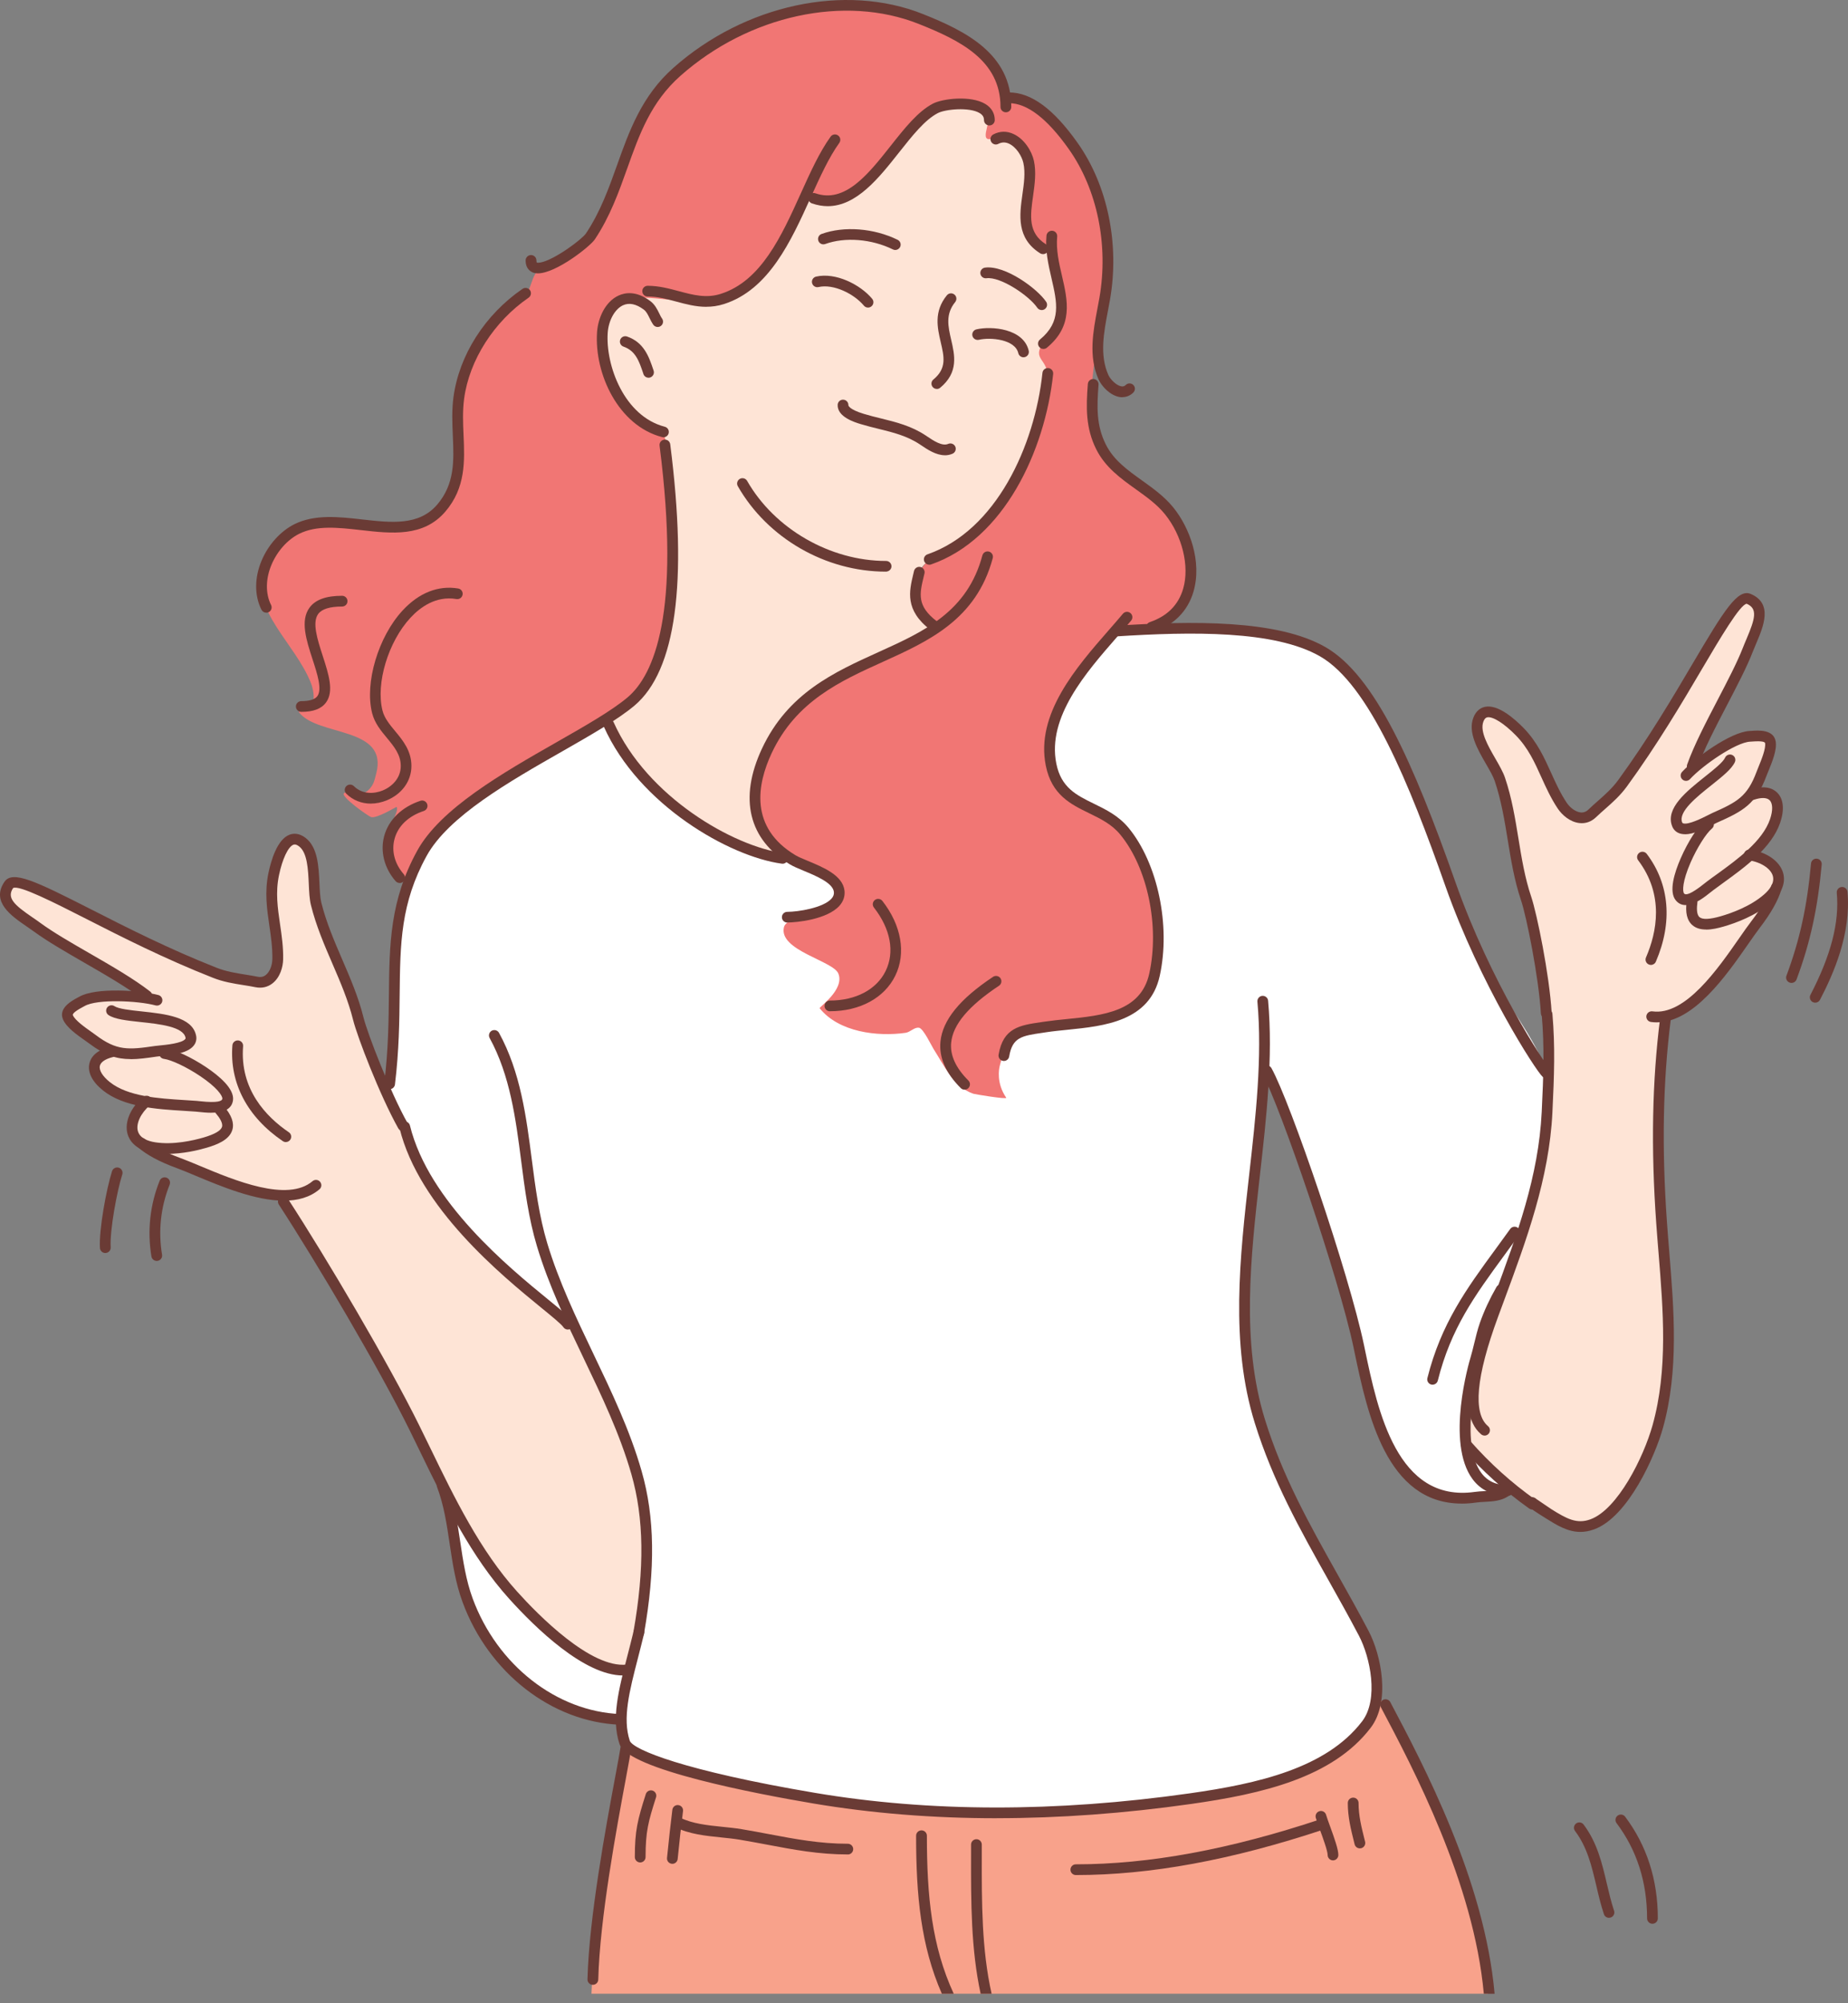 <svg width="132" height="143" viewBox="0 0 132 143" fill="none" xmlns="http://www.w3.org/2000/svg">
<rect x="0" y="0" width="132" height="143" fill="#808080" stroke="none"/>
<g clip-path="url(#clip0_111_5073)">
<path fill-rule="evenodd" clip-rule="evenodd" d="M28.65 80.213C28.04 78.82 27.447 77.665 26.907 76.359C26.186 74.607 25.826 72.813 25.032 70.613C24.27 68.508 23.064 65.976 22.842 65.28C22.384 63.86 22.522 62.395 22.132 60.856C21.95 60.136 21.126 59.358 20.449 60.225C19.91 60.913 19.514 62.432 19.446 63.442C19.343 64.94 19.752 65.968 19.779 66.778C19.828 68.13 20.04 69.501 19.289 69.914C18.311 70.451 15.598 69.323 14.562 68.98C11.437 67.944 8.44 66.335 5.472 64.91C4.369 64.378 1.201 62.163 0.523 63.485C-0.154 64.808 2.25 65.847 2.353 65.936C3.971 67.334 5.982 68.281 7.73 69.504C8.364 69.946 9.391 70.494 9.787 71.207C10.001 71.595 8.895 71.191 8.453 71.131C7.423 70.991 6.188 71.401 5.299 71.879C5.112 71.981 4.686 72.324 4.838 72.694C5.337 73.903 7.486 74.324 7.526 74.958C7.564 75.593 5.629 75.919 7.041 77.174C7.735 77.789 8.508 78.151 9.34 78.567C9.437 78.615 10.096 78.901 10.079 79.034C10.063 79.174 9.624 79.509 9.51 79.622C9.082 80.059 9.51 81.147 9.987 81.519C10.825 82.17 11.326 82.402 12.277 82.834C13.871 83.557 15.256 84.17 16.926 84.737C18.579 85.298 19.11 84.548 20.324 85.954C22.265 88.197 24.419 92.493 25.869 95.052C29.1 100.76 31.404 106.633 35.128 112.08C37.044 114.881 42.028 119.494 44.486 119.27C45.557 119.173 45.982 114.851 45.952 113.337C45.863 108.447 46.391 107.424 44.763 102.822C44.088 100.911 42.085 96.542 40.965 94.866C40.841 94.677 35.366 90.577 31.932 86.286C29.772 83.587 28.894 80.758 28.653 80.208L28.65 80.213Z" fill="#FEE4D6"/>
<path fill-rule="evenodd" clip-rule="evenodd" d="M104.773 102.855C104.643 101.94 104.952 99.913 104.992 99.543C105.228 97.424 105.933 95.527 106.778 93.562C107.938 90.863 109.06 87.476 109.814 84.472C110.787 80.594 110.83 76.856 110.589 73.004C110.454 70.853 109.795 67.779 109.367 65.652C108.922 63.442 108.429 62.114 108.087 60.049C107.9 58.91 107.578 57.107 107.25 55.912C106.795 54.249 105.076 53.288 105.464 51.369C105.743 49.974 107.865 51.464 108.38 51.979C109.315 52.91 110.229 54.581 110.825 55.771C111.448 57.013 111.711 58.667 113.459 57.974C115.156 57.299 116.506 55.304 117.408 53.852C119.007 51.28 119.91 49.561 121.547 47.016C122.067 46.209 124.558 41.723 125.403 42.895C125.981 43.691 125.376 45.399 125.027 46.314C124.273 48.282 120.939 54.19 121.029 54.368C121.083 54.473 122.23 53.65 122.392 53.572C123.322 53.132 125.796 51.523 126.463 53.021C126.807 53.79 126.341 54.511 125.964 55.178C125.769 55.526 125.162 56.063 125.403 56.381C125.579 56.613 126.224 56.568 126.485 56.708C127.227 57.113 127.051 58.335 126.832 58.994C126.75 59.237 125.42 60.875 125.482 60.921C125.888 61.226 126.214 61.677 126.664 62.011C127.861 62.905 126.008 64.88 125.544 65.747C124.864 67.018 123.807 67.957 123.005 69.118C122.349 70.068 121.628 71.428 119.79 72.211C117.953 72.996 118.479 83.527 118.652 87.686C118.815 91.581 119.79 96.453 118.828 100.285C118.264 102.528 116.389 105.934 114.977 107.869C112.936 110.665 108.928 107.084 107.142 105.602C106.697 105.232 104.881 103.57 104.778 102.855H104.773Z" fill="#FEE4D6"/>
<path fill-rule="evenodd" clip-rule="evenodd" d="M43.033 51.637C45.985 49.575 49.446 61.558 55.162 60.608C62.783 59.342 65.797 51.329 71.361 46.975C73.478 45.318 77.017 45.2 79.614 45.013C84.636 44.657 91.509 44.552 94.219 46.398C98.916 49.599 100.51 56.052 102.943 61.48C104.017 63.876 105.35 68.224 107.109 70.729C108.09 72.124 110.226 75.188 110.581 76.953C111.08 79.433 109.703 85.352 108.89 87.67C107.48 91.678 106.345 92.936 105.418 97.092C105.09 98.563 104.51 101.81 105.114 103.273C105.96 105.321 109.18 106.112 107.719 106.514C106.258 106.917 102.919 107.419 101.252 105.953C98.052 103.138 97.664 99.77 96.87 95.84C96.493 93.97 94.992 89.033 94.742 87.889C94.493 86.745 90.788 76.672 90.577 76.956C89.582 78.286 88.88 90.801 88.891 92.769C88.921 99.484 90.579 104.631 93.563 109.518C94.222 110.598 95.639 113.283 96.233 114.304C98.634 118.425 99.691 121.979 96.566 124.538C92.72 127.688 86.771 129.035 82.056 129.437C76.521 129.909 73.033 129.817 67.461 129.817C62.379 129.817 57.173 129.013 52.194 128.079C48.985 127.477 47.733 126.327 44.895 124.67C44.099 124.203 44.554 122.598 44.004 122.565C38.266 122.206 35.941 118.76 33.927 115.205C33.106 113.756 32.862 111.278 32.423 109.678C32.19 108.819 32.342 107.969 32.152 107.103C32.098 106.854 35.309 112.196 37.215 114.198C39.67 116.781 42.809 119.451 44.638 119.491C45.267 119.505 45.391 117.499 45.998 113.869C46.443 111.205 46.066 108.277 45.773 105.802C45.6 104.32 43.413 99.845 42.201 97.335C41.247 95.357 41.432 94.747 39.917 93.632C38.789 92.804 36.336 90.723 35.312 89.838C34.504 89.141 32.182 86.553 30.569 84.019C29.707 82.664 29.46 81.484 28.834 80.262C28.057 78.745 27.588 77.763 27.729 77.074C28.089 75.341 28.203 70.745 28.33 67.671C28.458 64.597 29.395 61.355 31.697 58.692C32.935 57.258 36.897 55.226 39.743 53.569C41.486 52.551 42.684 51.893 43.036 51.645L43.033 51.637Z" fill="white"/>
<path fill-rule="evenodd" clip-rule="evenodd" d="M42.998 24.056C42.998 21.349 44.492 21.041 45.44 21.195C46.058 21.295 46.448 20.836 47.11 20.922C48.606 21.117 50.47 21.73 52.21 21.047C55.219 19.864 56.812 15.422 57.436 14.307C57.628 13.959 59.864 14.612 61.523 13.317C63.428 11.83 64.767 8.48 66.835 7.7C68.542 7.058 69.819 7.112 70.578 8.186C71.155 9.004 73.735 10.202 73.602 11.943C73.413 14.402 72.285 17.09 74.819 17.695C75.386 17.829 76.5 22.064 75.077 24.123C74.513 24.939 75.153 25.872 74.797 27.5C74.442 29.127 72.955 37.564 66.398 40.045C65.13 40.525 64.406 44.341 66.772 44.838C67.729 45.038 57.728 48.069 54.826 53.183C53.809 54.972 53.739 57.928 54.603 59.523C55.219 60.659 57.162 61.01 55.904 61.034C49.432 61.158 43.771 52.851 43.277 51.734C42.879 50.832 45.904 49.95 46.695 47.982C48.424 43.685 47.988 31.718 47.443 31.251C46.454 30.407 45.741 30.22 44.99 29.389C43.413 27.646 43.004 25.492 43.004 24.061L42.998 24.056Z" fill="#FEE4D6"/>
<path fill-rule="evenodd" clip-rule="evenodd" d="M72.169 7.058C72.675 7.158 73.011 6.95 74.085 7.592C76.009 8.742 77.89 11.994 78.475 13.978C78.947 15.576 79.288 17.608 79.147 19.311C78.795 23.511 76.982 28.795 78.692 31.859C79.673 33.618 81.839 34.639 83.392 36.366C84.657 37.775 85.506 39.812 85.064 41.788C84.533 44.166 82.535 44.803 80.099 45.097C78.782 45.256 76.849 48.147 76.161 49.634C75.817 50.376 74.998 52.287 74.876 53.132C74.475 55.933 76.876 57.199 79.007 58.241C80.782 59.107 82.958 63.884 82.717 68.173C82.573 70.751 81.638 71.881 79.933 72.424C77.944 73.058 75.033 72.918 73.066 73.701C71.7 74.246 71.835 74.599 71.421 76.046C71.345 76.313 71.163 77.331 71.873 78.359C71.974 78.502 69.632 78.111 69.531 78.078C68.12 77.611 67.415 76.013 66.68 74.877C66.539 74.659 65.954 73.417 65.648 73.366C65.309 73.309 65.035 73.676 64.677 73.728C62.658 74.014 59.916 73.676 58.55 71.976C58.482 71.892 60.346 70.653 59.883 69.498C59.514 68.583 55.582 67.841 55.999 66.176C56.23 65.258 60.092 64.894 59.929 63.703C59.767 62.513 57.092 61.671 56.411 61.261C55.024 60.424 53.357 58.119 53.958 56.12C55.281 51.718 57.089 49.596 61.398 47.688C62.591 47.162 65.314 45.845 66.48 45.162C66.9 44.916 66.306 44.441 65.838 43.731C65.415 43.092 65.119 42.244 65.374 41.51C66.079 39.472 67.523 39.48 68.453 38.819C69.751 37.896 71.366 36.514 72.144 35.143C73.451 32.844 74.7 29.017 74.803 26.838C74.86 25.659 73.719 25.64 74.472 24.539C75.223 23.438 76.296 23.284 75.811 21.354C75.673 20.804 75.383 18.564 74.871 17.873C74.304 17.111 73.789 17.843 73.529 16.812C73.074 15.001 74.117 12.48 73.212 10.807C72.724 9.905 71.61 9.789 70.738 9.927C69.865 10.065 71.066 8.283 70.45 7.838C69.358 7.047 67.876 7.306 66.805 7.811C64.211 9.036 62.956 13.298 60.206 14.162C59.352 14.431 58.376 13.924 57.69 14.218C56.918 14.547 55.62 18.372 54.24 19.743C53.135 20.844 50.858 21.392 49.256 21.468C47.719 21.541 44.963 20.761 43.968 21.778C43.456 22.302 43.223 22.876 43.085 23.592C42.722 25.497 43.819 28.779 45.432 29.985C46.044 30.442 47.205 30.617 47.429 31.084C47.798 31.851 47.866 37.367 47.738 40.077C47.622 42.484 47.963 44.938 47.131 47.267C45.858 50.832 38.616 53.931 34.998 56.57C28.87 61.042 29.585 63.323 28.929 62.915C27.956 62.308 27.295 60.621 27.593 59.531C27.672 59.242 28.563 57.839 28.322 57.599C28.311 57.588 26.897 58.454 26.504 58.325C26.276 58.249 24.333 56.862 24.563 56.632C24.877 56.319 25.764 56.945 26.322 56.392C26.699 56.017 26.731 55.755 26.867 55.245C27.783 51.823 22.677 52.603 21.346 50.835C21.262 50.722 22.17 50.657 22.316 50.292C22.503 49.828 22.37 49.159 22.194 48.722C21.072 45.931 17.947 43.586 18.796 40.806C19.644 38.026 22.381 36.846 23.891 37.121C26.01 37.505 29.26 38.439 31.352 36.458C33.778 34.161 31.959 28.725 33.718 25.219C35.477 21.716 35.914 22.731 37.42 21.233C37.979 20.674 37.941 19.657 38.513 19.238C39.665 18.393 41.153 18.191 41.789 17.306C43.307 15.193 44.641 11.144 46.129 7.787C46.522 6.896 47.757 5.806 48.465 5.101C51.33 2.254 56.436 0.038 61.279 0.278C64.683 0.448 67.664 1.806 70.195 3.765C71.158 4.51 71.778 6.982 72.169 7.058Z" fill="#F17674"/>
<path fill-rule="evenodd" clip-rule="evenodd" d="M106.291 142.324C105.974 140.143 105.177 135.204 104.103 132.511C102.873 129.423 101.312 126.287 99.9 123.272C99.558 122.543 98.461 120.908 98.298 121.278C96.921 124.403 93.642 126.424 91.089 127.059C83.083 129.053 78.486 129.771 70.174 129.253C64.187 128.881 56.286 128.298 50.468 126.786C49.066 126.422 45.679 124.978 44.855 125.25C44.174 125.477 44.239 127.558 44.139 128.154C43.584 131.48 42.938 134.77 42.489 138.13C42.426 138.597 42.323 140.637 42.247 142.319H106.291V142.324Z" fill="#F8A28B"/>
<path d="M66.377 40.312C66.217 40.312 66.07 40.212 66.013 40.055C65.943 39.856 66.049 39.64 66.249 39.57C71.152 37.869 73.906 31.837 74.461 26.615C74.483 26.404 74.667 26.253 74.884 26.274C75.096 26.296 75.247 26.485 75.226 26.696C74.646 32.158 71.724 38.482 66.504 40.293C66.463 40.306 66.42 40.315 66.377 40.315V40.312Z" fill="#6A3B35"/>
<path d="M63.276 40.806C58.964 40.806 54.817 38.414 52.701 34.706C52.595 34.522 52.66 34.29 52.844 34.185C53.029 34.08 53.262 34.145 53.367 34.328C55.316 37.748 59.297 40.042 63.276 40.042C63.282 40.042 63.29 40.042 63.292 40.042C63.504 40.042 63.675 40.212 63.677 40.422C63.677 40.638 63.496 40.803 63.276 40.806Z" fill="#6A3B35"/>
<path d="M66.916 27.764C66.805 27.764 66.697 27.718 66.621 27.627C66.485 27.465 66.507 27.224 66.672 27.09C67.632 26.299 67.439 25.473 67.195 24.428C66.957 23.403 66.688 22.242 67.632 21.082C67.764 20.917 68.005 20.893 68.171 21.025C68.336 21.157 68.361 21.398 68.228 21.562C67.518 22.434 67.724 23.319 67.941 24.256C68.195 25.349 68.48 26.585 67.157 27.678C67.087 27.737 67 27.767 66.913 27.767L66.916 27.764Z" fill="#6A3B35"/>
<path d="M67.493 32.498C66.856 32.498 66.241 32.085 65.802 31.788L65.705 31.724C64.788 31.114 63.802 30.871 62.759 30.614C62.344 30.512 61.916 30.407 61.479 30.274C61.062 30.148 59.791 29.764 59.834 28.892C59.845 28.682 60.021 28.52 60.235 28.531C60.447 28.542 60.609 28.72 60.599 28.93C60.599 28.93 60.615 29.216 61.699 29.543C62.114 29.67 62.534 29.772 62.94 29.872C64.003 30.134 65.1 30.404 66.127 31.089L66.228 31.157C66.678 31.459 67.296 31.875 67.729 31.686C67.924 31.602 68.149 31.689 68.236 31.883C68.32 32.077 68.233 32.301 68.038 32.388C67.856 32.466 67.672 32.501 67.491 32.501L67.493 32.498Z" fill="#6A3B35"/>
<path d="M47.394 31.216C47.362 31.216 47.329 31.211 47.297 31.203C44.169 30.393 42.445 26.685 42.646 23.713C42.711 22.733 43.212 21.543 44.182 21.098C44.67 20.874 45.459 20.758 46.44 21.484C46.773 21.732 46.936 22.064 47.08 22.355C47.148 22.496 47.212 22.631 47.291 22.741C47.413 22.914 47.37 23.152 47.196 23.273C47.023 23.395 46.784 23.351 46.662 23.179C46.551 23.017 46.47 22.852 46.389 22.69C46.269 22.445 46.164 22.231 45.979 22.096C45.435 21.694 44.939 21.592 44.502 21.791C43.917 22.061 43.467 22.871 43.407 23.764C43.253 26.091 44.584 29.713 47.486 30.463C47.692 30.517 47.814 30.725 47.76 30.93C47.714 31.103 47.559 31.216 47.389 31.216H47.394Z" fill="#6A3B35"/>
<path d="M46.324 26.963C46.164 26.963 46.015 26.863 45.96 26.704L45.939 26.636C45.649 25.781 45.397 25.041 44.538 24.744C44.337 24.677 44.231 24.458 44.299 24.258C44.367 24.059 44.586 23.953 44.787 24.021C46.004 24.439 46.356 25.476 46.665 26.391L46.687 26.458C46.755 26.658 46.646 26.874 46.446 26.944C46.405 26.957 46.364 26.965 46.324 26.965V26.963Z" fill="#6A3B35"/>
<path d="M62.002 21.956C61.891 21.956 61.783 21.91 61.707 21.819C61.008 20.976 59.536 20.245 58.465 20.491C58.26 20.539 58.053 20.41 58.005 20.204C57.956 19.999 58.086 19.794 58.292 19.746C59.685 19.422 61.455 20.315 62.298 21.33C62.433 21.492 62.412 21.732 62.246 21.867C62.176 21.927 62.089 21.956 62.002 21.956Z" fill="#6A3B35"/>
<path d="M73.109 25.505C72.936 25.505 72.776 25.387 72.735 25.208C72.505 24.223 70.754 24.061 69.919 24.256C69.713 24.302 69.507 24.175 69.458 23.97C69.409 23.765 69.54 23.559 69.746 23.511C70.83 23.26 73.112 23.454 73.48 25.036C73.529 25.241 73.399 25.446 73.193 25.494C73.163 25.503 73.136 25.505 73.106 25.505H73.109Z" fill="#6A3B35"/>
<path d="M63.948 17.846C63.891 17.846 63.834 17.832 63.778 17.805C62.257 17.058 60.363 16.906 58.945 17.419C58.747 17.492 58.525 17.39 58.455 17.19C58.384 16.99 58.484 16.771 58.685 16.701C60.287 16.121 62.422 16.286 64.119 17.12C64.309 17.214 64.387 17.441 64.293 17.632C64.225 17.767 64.089 17.846 63.948 17.846Z" fill="#6A3B35"/>
<path d="M74.407 22.134C74.285 22.134 74.163 22.075 74.09 21.967C73.515 21.117 71.466 19.727 70.458 19.862C70.247 19.889 70.057 19.74 70.027 19.532C70 19.325 70.149 19.13 70.358 19.103C71.797 18.917 74.085 20.596 74.724 21.541C74.844 21.716 74.797 21.953 74.621 22.07C74.556 22.113 74.48 22.134 74.407 22.134Z" fill="#6A3B35"/>
<path d="M66.694 45.043C66.612 45.043 66.531 45.019 66.461 44.965C64.615 43.561 64.943 42.201 65.23 41L65.287 40.76C65.336 40.555 65.542 40.425 65.748 40.474C65.954 40.522 66.081 40.727 66.035 40.932L65.975 41.178C65.686 42.385 65.474 43.256 66.924 44.357C67.092 44.484 67.125 44.724 66.997 44.892C66.921 44.989 66.808 45.043 66.691 45.043H66.694Z" fill="#6A3B35"/>
<path d="M27.831 77.749C27.815 77.749 27.802 77.749 27.785 77.746C27.574 77.722 27.425 77.53 27.449 77.32C27.739 74.931 27.761 72.834 27.78 70.983C27.818 67.385 27.851 64.276 29.799 60.732C31.458 57.715 35.886 55.188 39.795 52.959C41.803 51.815 43.7 50.732 44.828 49.78C46.714 48.187 48.641 43.777 47.112 31.81C47.085 31.602 47.234 31.411 47.446 31.384C47.654 31.354 47.847 31.505 47.874 31.716C49.134 41.596 48.278 47.869 45.324 50.365C44.142 51.361 42.218 52.46 40.177 53.626C36.355 55.804 32.027 58.273 30.471 61.102C28.615 64.478 28.585 67.353 28.547 70.993C28.528 72.864 28.506 74.985 28.211 77.414C28.187 77.609 28.021 77.752 27.831 77.752V77.749Z" fill="#6A3B35"/>
<path d="M110.434 76.961C110.348 76.961 110.261 76.931 110.191 76.869C109.703 76.445 105.705 70.238 103.25 63.272C100.664 55.931 97.788 48.862 94.29 46.854C91.034 44.986 85.099 45.086 79.719 45.429C79.508 45.448 79.326 45.283 79.313 45.073C79.299 44.862 79.459 44.681 79.67 44.668C85.164 44.317 91.24 44.222 94.674 46.193C98.184 48.206 100.93 54.376 103.976 63.018C106.461 70.076 110.323 75.924 110.703 76.3C110.849 76.445 110.86 76.686 110.719 76.837C110.643 76.918 110.54 76.961 110.437 76.961H110.434Z" fill="#6A3B35"/>
<path d="M109.453 107.756C109.378 107.756 109.299 107.734 109.231 107.686C107.491 106.455 105.884 105.011 104.456 103.386C104.318 103.227 104.331 102.987 104.491 102.847C104.651 102.709 104.892 102.725 105.033 102.882C106.423 104.461 107.985 105.867 109.676 107.06C109.849 107.181 109.89 107.421 109.768 107.591C109.692 107.697 109.575 107.753 109.453 107.753V107.756Z" fill="#6A3B35"/>
<path d="M106.044 102.477C105.957 102.477 105.868 102.447 105.797 102.388C103.737 100.66 105.578 95.662 106.269 93.781L106.719 92.561C108.356 88.145 109.901 83.975 110.123 79.36C110.25 76.753 110.323 74.731 110.123 72.437C110.104 72.227 110.261 72.041 110.472 72.024C110.689 72 110.871 72.162 110.887 72.373C111.088 74.715 111.015 76.761 110.887 79.398C110.659 84.135 109.02 88.553 107.437 92.828L106.998 94.016C105.429 98.277 105.196 100.89 106.288 101.805C106.45 101.94 106.469 102.183 106.334 102.344C106.258 102.434 106.15 102.479 106.041 102.479L106.044 102.477Z" fill="#6A3B35"/>
<path d="M112.882 109.354C111.974 109.354 111.215 108.881 110.421 108.387C108.998 107.497 108.887 107.383 109.101 107.043C109.109 107.03 109.31 106.722 109.678 106.952C109.708 106.97 109.733 106.992 109.757 107.016C110.014 107.194 110.727 107.678 110.827 107.742C111.912 108.417 112.627 108.811 113.605 108.455C115.551 107.742 117.403 104.023 118.042 101.732C119.148 97.767 118.801 93.535 118.468 89.444C118.411 88.731 118.351 88.021 118.302 87.317C117.92 81.951 118.01 77.169 118.579 72.694C118.606 72.486 118.79 72.335 119.007 72.362C119.216 72.389 119.365 72.58 119.34 72.788C118.779 77.209 118.69 81.943 119.069 87.26C119.118 87.962 119.178 88.669 119.235 89.379C119.573 93.538 119.923 97.837 118.782 101.934C118.232 103.913 116.305 108.282 113.871 109.17C113.519 109.3 113.191 109.354 112.882 109.354Z" fill="#6A3B35"/>
<path d="M45.624 116.943C45.603 116.943 45.581 116.943 45.556 116.938C45.348 116.9 45.21 116.703 45.245 116.495C46.047 111.958 46.001 108.379 45.099 105.232C44.275 102.358 42.963 99.619 41.692 96.966C40.464 94.401 39.193 91.748 38.353 88.958C37.756 86.979 37.485 84.885 37.225 82.858C36.838 79.865 36.437 76.769 34.973 74.095C34.873 73.911 34.941 73.679 35.125 73.576C35.312 73.477 35.545 73.544 35.645 73.73C37.179 76.532 37.588 79.698 37.984 82.764C38.242 84.758 38.51 86.823 39.087 88.739C39.911 91.473 41.169 94.099 42.383 96.639C43.665 99.319 44.993 102.088 45.833 105.025C46.768 108.285 46.822 111.972 45.998 116.63C45.966 116.816 45.803 116.946 45.622 116.946L45.624 116.943Z" fill="#6A3B35"/>
<path d="M42.348 141.684C42.348 141.684 42.342 141.684 42.337 141.684C42.125 141.679 41.957 141.504 41.963 141.293C42.074 136.886 43.285 130.37 43.938 126.87C44.128 125.855 44.277 125.053 44.345 124.603C44.378 124.395 44.573 124.252 44.781 124.281C44.99 124.314 45.136 124.508 45.104 124.716C45.033 125.18 44.884 125.987 44.695 127.01C44.047 130.489 42.841 136.967 42.733 141.312C42.727 141.52 42.556 141.684 42.35 141.684H42.348Z" fill="#6A3B35"/>
<path d="M105.987 142.324H106.757C106.757 142.324 106.757 142.324 106.757 142.321C106.044 134.227 101.661 125.952 99.306 121.504C99.209 121.318 98.976 121.248 98.789 121.345C98.602 121.442 98.528 121.674 98.629 121.861C100.951 126.246 105.269 134.4 105.987 142.324Z" fill="#6A3B35"/>
<path d="M44.499 119.602C41.73 119.602 38.247 116.209 36.369 114.128C33.645 111.108 31.813 107.338 30.04 103.691C29.775 103.146 29.512 102.606 29.249 102.072C27.1 97.721 22.688 90.24 19.915 85.984C19.801 85.805 19.85 85.571 20.029 85.454C20.208 85.338 20.443 85.39 20.56 85.568C23.343 89.843 27.777 97.36 29.937 101.735C30.203 102.272 30.466 102.814 30.732 103.359C32.48 106.957 34.29 110.679 36.941 113.618C38.439 115.281 42.204 119.116 44.771 118.824C44.982 118.8 45.172 118.951 45.193 119.162C45.218 119.372 45.066 119.561 44.855 119.583C44.738 119.596 44.619 119.602 44.499 119.602Z" fill="#6A3B35"/>
<path d="M40.559 94.909C40.434 94.909 40.309 94.847 40.236 94.733C40.101 94.528 39.437 93.983 38.664 93.354C35.83 91.039 29.935 86.224 28.536 80.526C28.485 80.321 28.612 80.116 28.818 80.065C29.027 80.013 29.233 80.14 29.282 80.345C30.62 85.794 36.382 90.501 39.152 92.763C40.185 93.608 40.692 94.026 40.881 94.318C40.998 94.496 40.947 94.731 40.768 94.847C40.703 94.89 40.629 94.909 40.559 94.909Z" fill="#6A3B35"/>
<path d="M80.169 28.358C80.096 28.358 80.023 28.35 79.95 28.337C79.296 28.215 78.698 27.597 78.464 27.073C77.738 25.443 78.082 23.63 78.388 22.026C78.437 21.77 78.486 21.514 78.529 21.262C79.191 17.484 78.375 13.517 76.348 10.65C74.808 8.472 73.372 7.366 72.079 7.366C71.868 7.366 71.694 7.196 71.694 6.982C71.694 6.769 71.865 6.599 72.079 6.599C73.659 6.599 75.261 7.779 76.977 10.208C79.118 13.236 79.979 17.416 79.286 21.389C79.242 21.643 79.191 21.902 79.142 22.164C78.844 23.729 78.535 25.346 79.164 26.758C79.313 27.092 79.741 27.516 80.088 27.578C80.218 27.602 80.318 27.573 80.41 27.481C80.559 27.332 80.803 27.332 80.952 27.481C81.102 27.629 81.102 27.872 80.952 28.021C80.736 28.237 80.462 28.35 80.166 28.35L80.169 28.358Z" fill="#6A3B35"/>
<path d="M82.253 45.154C82.093 45.154 81.944 45.054 81.89 44.894C81.822 44.695 81.928 44.479 82.129 44.409C83.375 43.985 84.178 43.181 84.514 42.017C84.98 40.411 84.443 38.231 83.213 36.711C82.641 36.004 81.904 35.478 81.123 34.919C80.055 34.155 78.952 33.364 78.305 32.077C77.535 30.544 77.575 29.054 77.703 27.405C77.719 27.195 77.909 27.041 78.115 27.054C78.326 27.07 78.483 27.254 78.467 27.465C78.345 29.052 78.305 30.374 78.99 31.734C79.551 32.852 80.532 33.553 81.57 34.296C82.356 34.86 83.172 35.44 83.809 36.228C84.974 37.664 85.871 40.077 85.251 42.225C84.847 43.62 83.852 44.624 82.378 45.127C82.337 45.14 82.294 45.148 82.253 45.148V45.154Z" fill="#6A3B35"/>
<path d="M71.705 75.736C71.683 75.736 71.662 75.736 71.643 75.73C71.434 75.695 71.293 75.498 71.328 75.29C71.651 73.363 72.846 73.188 74.361 72.966L74.643 72.926C75.128 72.853 75.635 72.802 76.174 72.748C78.787 72.486 81.492 72.213 82.091 69.496C82.839 66.108 81.966 61.936 80.017 59.574C79.413 58.84 78.627 58.457 77.798 58.052C76.481 57.41 75.12 56.746 74.7 54.657C73.96 50.973 76.876 47.639 79.218 44.959C79.567 44.56 79.901 44.179 80.207 43.812C80.343 43.65 80.584 43.629 80.746 43.764C80.909 43.899 80.931 44.139 80.795 44.301C80.486 44.67 80.147 45.059 79.795 45.461C77.565 48.014 74.787 51.191 75.451 54.508C75.795 56.227 76.879 56.756 78.131 57.369C78.998 57.793 79.895 58.23 80.608 59.091C82.692 61.617 83.63 66.065 82.839 69.66C82.121 72.918 78.865 73.244 76.25 73.509C75.722 73.563 75.223 73.611 74.757 73.682L74.472 73.725C72.992 73.941 72.315 74.038 72.084 75.417C72.052 75.603 71.892 75.736 71.708 75.736H71.705Z" fill="#6A3B35"/>
<path d="M68.9 77.787C68.802 77.787 68.705 77.749 68.629 77.676C67.553 76.605 67.062 75.484 67.176 74.351C67.328 72.818 68.558 71.306 70.933 69.73C71.109 69.614 71.347 69.66 71.464 69.835C71.58 70.011 71.534 70.248 71.358 70.365C69.187 71.806 68.068 73.134 67.941 74.424C67.851 75.32 68.266 76.232 69.171 77.133C69.32 77.282 69.32 77.525 69.171 77.673C69.095 77.749 68.998 77.784 68.9 77.784V77.787Z" fill="#6A3B35"/>
<path d="M59.127 14.718C58.766 14.718 58.39 14.655 57.997 14.521C57.796 14.45 57.69 14.235 57.761 14.035C57.831 13.835 58.048 13.73 58.249 13.8C60.357 14.531 62.013 12.442 63.612 10.421C64.615 9.152 65.564 7.954 66.64 7.395C67.336 7.034 69.35 6.799 70.377 7.42C70.822 7.687 71.055 8.086 71.055 8.572C71.055 8.783 70.884 8.955 70.67 8.955C70.456 8.955 70.285 8.785 70.285 8.572C70.285 8.359 70.19 8.202 69.976 8.073C69.233 7.625 67.518 7.797 66.989 8.073C66.057 8.556 65.16 9.692 64.209 10.893C62.778 12.704 61.181 14.718 59.119 14.718H59.127Z" fill="#6A3B35"/>
<path d="M50.451 21.902C49.698 21.902 48.99 21.713 48.299 21.527C47.611 21.341 46.96 21.168 46.264 21.168C46.053 21.168 45.879 20.998 45.879 20.785C45.879 20.572 46.05 20.401 46.264 20.401C47.063 20.401 47.792 20.599 48.5 20.788C49.497 21.055 50.443 21.308 51.478 20.979C54.37 20.059 55.812 16.871 57.208 13.789C57.888 12.286 58.533 10.863 59.327 9.757C59.449 9.584 59.691 9.544 59.861 9.668C60.035 9.789 60.073 10.029 59.951 10.2C59.2 11.244 58.574 12.631 57.907 14.102C56.511 17.184 54.929 20.68 51.712 21.705C51.275 21.845 50.855 21.899 50.451 21.899V21.902Z" fill="#6A3B35"/>
<path d="M74.502 18.142C74.431 18.142 74.361 18.123 74.299 18.083C72.588 17.009 72.824 15.344 73.03 13.875C73.139 13.111 73.25 12.321 73.098 11.633C72.99 11.147 72.594 10.499 72.071 10.256C71.808 10.135 71.559 10.14 71.309 10.27C71.122 10.369 70.889 10.296 70.792 10.11C70.694 9.924 70.764 9.692 70.951 9.595C71.415 9.352 71.911 9.341 72.393 9.565C73.185 9.929 73.703 10.809 73.849 11.471C74.03 12.291 73.908 13.152 73.792 13.983C73.591 15.403 73.418 16.628 74.711 17.438C74.889 17.551 74.944 17.786 74.83 17.964C74.757 18.08 74.632 18.142 74.505 18.142H74.502Z" fill="#6A3B35"/>
<path d="M74.529 24.909C74.418 24.909 74.31 24.86 74.234 24.771C74.098 24.609 74.123 24.366 74.285 24.234C75.825 22.968 75.507 21.603 75.109 19.873C74.884 18.898 74.651 17.894 74.749 16.817C74.768 16.607 74.96 16.456 75.166 16.472C75.377 16.491 75.532 16.677 75.513 16.887C75.426 17.84 75.643 18.785 75.857 19.7C76.261 21.449 76.681 23.257 74.776 24.823C74.705 24.882 74.619 24.909 74.532 24.909H74.529Z" fill="#6A3B35"/>
<path d="M55.894 61.655C55.877 61.655 55.858 61.655 55.842 61.652C52.126 61.153 45.641 57.477 43.131 51.871C43.044 51.68 43.131 51.453 43.326 51.367C43.521 51.28 43.746 51.367 43.833 51.561C46.229 56.91 52.408 60.419 55.948 60.897C56.156 60.926 56.305 61.118 56.276 61.326C56.248 61.517 56.086 61.658 55.896 61.658L55.894 61.655Z" fill="#6A3B35"/>
<path d="M104.401 107.332C99.019 107.332 97.666 100.882 96.753 96.528L96.675 96.153C95.636 91.225 91.452 78.961 90.151 76.621C90.048 76.437 90.116 76.205 90.3 76.102C90.484 76 90.717 76.067 90.82 76.251C92.175 78.685 96.349 90.898 97.423 95.994L97.501 96.369C98.412 100.717 99.789 107.283 105.345 106.498C105.567 106.466 105.795 106.455 106.017 106.444C106.505 106.42 106.965 106.396 107.299 106.177C107.475 106.058 107.713 106.107 107.83 106.282C107.946 106.458 107.9 106.695 107.724 106.811C107.217 107.149 106.599 107.178 106.057 107.208C105.843 107.219 105.643 107.229 105.456 107.256C105.087 107.31 104.735 107.335 104.399 107.335L104.401 107.332Z" fill="#6A3B35"/>
<path d="M44.299 123.118C44.299 123.118 44.288 123.118 44.283 123.118C39.415 122.927 34.897 119.41 33.041 114.368C32.536 113.003 32.325 111.578 32.119 110.201C31.908 108.784 31.707 107.448 31.219 106.15C31.146 105.953 31.247 105.732 31.444 105.659C31.642 105.586 31.864 105.686 31.938 105.883C32.455 107.254 32.669 108.695 32.878 110.088C33.079 111.426 33.285 112.811 33.762 114.107C35.512 118.859 39.754 122.176 44.315 122.357C44.527 122.365 44.692 122.543 44.684 122.754C44.676 122.959 44.505 123.121 44.302 123.121L44.299 123.118Z" fill="#6A3B35"/>
<path d="M102.331 98.847C102.301 98.847 102.269 98.844 102.236 98.836C102.03 98.784 101.905 98.577 101.957 98.371C102.933 94.488 104.743 92.01 106.843 89.144C107.177 88.688 107.521 88.218 107.873 87.727C107.995 87.557 108.234 87.516 108.407 87.638C108.581 87.759 108.619 87.999 108.497 88.169C108.144 88.661 107.798 89.133 107.461 89.592C105.326 92.509 103.64 94.814 102.7 98.555C102.656 98.728 102.499 98.844 102.328 98.844L102.331 98.847Z" fill="#6A3B35"/>
<path d="M107.705 106.779C106.624 106.779 105.778 106.379 105.19 105.597C103.239 102.984 104.957 97.165 105.033 96.92C105.136 96.579 105.22 96.226 105.304 95.883C105.421 95.403 105.54 94.903 105.711 94.418C106.011 93.567 106.41 92.709 106.892 91.87C106.998 91.686 107.231 91.621 107.415 91.727C107.6 91.832 107.665 92.064 107.559 92.248C107.101 93.049 106.721 93.864 106.437 94.671C106.277 95.119 106.169 95.578 106.052 96.061C105.968 96.415 105.879 96.779 105.77 97.141C105.296 98.717 104.377 103.227 105.808 105.143C106.247 105.732 106.868 106.018 107.705 106.018C107.917 106.018 108.09 106.188 108.09 106.401C108.09 106.614 107.919 106.784 107.705 106.784V106.779Z" fill="#6A3B35"/>
<path d="M26.49 57.366C25.826 57.366 25.203 57.123 24.736 56.659C24.587 56.511 24.587 56.268 24.736 56.119C24.886 55.971 25.129 55.971 25.279 56.119C25.886 56.724 26.742 56.673 27.344 56.424C27.964 56.168 28.626 55.577 28.626 54.681C28.626 53.871 28.149 53.296 27.645 52.686C27.211 52.163 26.761 51.623 26.579 50.902C26.037 48.743 27.016 45.459 28.758 43.577C29.929 42.314 31.303 41.772 32.729 42.009C32.938 42.044 33.079 42.241 33.043 42.449C33.008 42.657 32.813 42.797 32.602 42.762C31.135 42.517 30.008 43.353 29.32 44.096C27.731 45.809 26.834 48.778 27.319 50.716C27.457 51.269 27.834 51.72 28.23 52.198C28.772 52.851 29.387 53.593 29.387 54.678C29.387 55.763 28.699 56.689 27.631 57.129C27.249 57.285 26.859 57.364 26.485 57.364L26.49 57.366Z" fill="#6A3B35"/>
<path d="M28.55 63.031C28.444 63.031 28.336 62.988 28.26 62.902C27.449 61.979 27.143 60.772 27.444 59.674C27.758 58.519 28.701 57.604 30.03 57.164C30.23 57.096 30.447 57.204 30.515 57.407C30.582 57.606 30.474 57.822 30.271 57.89C29.176 58.254 28.433 58.959 28.184 59.876C27.948 60.74 28.187 61.66 28.837 62.4C28.975 62.559 28.962 62.799 28.802 62.94C28.729 63.004 28.639 63.034 28.55 63.034V63.031Z" fill="#6A3B35"/>
<path d="M71.185 129.793C66.632 129.793 62.252 129.442 58.083 128.738C54.124 128.068 44.852 126.319 44.25 124.495C43.654 122.686 44.174 120.676 44.833 118.128C44.974 117.583 45.12 117.011 45.264 116.417C45.313 116.212 45.521 116.082 45.727 116.133C45.933 116.182 46.061 116.387 46.012 116.592C45.868 117.191 45.719 117.766 45.578 118.317C44.952 120.743 44.456 122.659 44.982 124.255C45.191 124.892 48.89 126.408 58.214 127.982C66.401 129.364 75.405 129.374 84.977 128.017C89.864 127.323 94.74 126.219 97.295 122.875C98.501 121.299 97.873 118.301 97.07 116.77C96.36 115.418 95.615 114.09 94.894 112.806C92.845 109.159 90.913 105.715 89.625 101.573C87.864 95.905 88.557 89.765 89.23 83.827C89.693 79.725 90.173 75.484 89.815 71.504C89.796 71.293 89.953 71.107 90.162 71.088C90.376 71.072 90.56 71.225 90.579 71.433C90.942 75.493 90.46 79.77 89.991 83.911C89.33 89.77 88.644 95.829 90.357 101.343C91.62 105.408 93.536 108.819 95.563 112.43C96.287 113.718 97.035 115.051 97.751 116.414C98.672 118.168 99.328 121.475 97.905 123.337C95.184 126.902 90.135 128.055 85.086 128.773C80.305 129.453 75.662 129.79 71.187 129.79L71.185 129.793Z" fill="#6A3B35"/>
<path d="M38.42 19.514C38.318 19.514 38.22 19.5 38.13 19.476C37.954 19.422 37.545 19.23 37.545 18.59C37.545 18.38 37.716 18.207 37.93 18.207C38.144 18.207 38.315 18.377 38.315 18.59C38.315 18.688 38.334 18.731 38.339 18.739C38.339 18.739 38.396 18.774 38.586 18.742C39.578 18.574 41.572 17.084 41.852 16.666C42.887 15.12 43.494 13.417 44.082 11.77C44.947 9.347 45.841 6.839 48.104 4.837C53.197 0.327 60.357 -1.214 65.919 1.001C68.973 2.219 72.234 3.835 72.234 7.633C72.234 7.843 72.063 8.016 71.849 8.016C71.635 8.016 71.464 7.846 71.464 7.633C71.464 4.31 68.583 2.885 65.631 1.711C60.333 -0.399 53.492 1.085 48.608 5.409C46.494 7.279 45.67 9.584 44.8 12.027C44.196 13.716 43.573 15.465 42.486 17.09C42.144 17.6 39.713 19.514 38.418 19.514H38.42Z" fill="#6A3B35"/>
<path d="M19.02 43.736C18.88 43.736 18.744 43.658 18.676 43.526C18.169 42.519 18.172 41.243 18.682 40.028C19.156 38.892 20.034 37.918 21.026 37.421C22.479 36.698 24.205 36.892 25.875 37.081C27.956 37.316 29.921 37.537 31.219 36.031C32.496 34.549 32.423 32.873 32.344 31.1C32.306 30.209 32.266 29.289 32.39 28.355C32.791 25.357 34.637 22.463 37.323 20.62C37.496 20.501 37.735 20.544 37.857 20.717C37.976 20.89 37.933 21.127 37.759 21.249C35.285 22.947 33.52 25.71 33.152 28.458C33.035 29.327 33.073 30.212 33.111 31.068C33.192 32.911 33.274 34.819 31.802 36.53C30.238 38.347 27.975 38.09 25.788 37.842C24.156 37.658 22.617 37.483 21.368 38.106C20.535 38.522 19.796 39.351 19.389 40.322C18.966 41.334 18.958 42.379 19.362 43.186C19.457 43.375 19.381 43.604 19.191 43.699C19.137 43.726 19.077 43.739 19.02 43.739V43.736Z" fill="#6A3B35"/>
<path d="M21.522 50.816C21.311 50.816 21.137 50.646 21.137 50.433C21.137 50.22 21.308 50.05 21.522 50.05C22.11 50.05 22.495 49.928 22.669 49.693C23.021 49.21 22.669 48.117 22.322 47.056C21.883 45.704 21.43 44.303 22.108 43.378C22.525 42.808 23.286 42.53 24.436 42.53C24.647 42.53 24.82 42.7 24.82 42.913C24.82 43.127 24.65 43.297 24.436 43.297C23.56 43.297 22.986 43.475 22.728 43.828C22.281 44.441 22.674 45.653 23.053 46.824C23.473 48.123 23.872 49.348 23.289 50.144C22.959 50.597 22.381 50.816 21.522 50.816Z" fill="#6A3B35"/>
<path d="M56.235 65.857C56.024 65.857 55.85 65.687 55.85 65.474C55.85 65.261 56.021 65.091 56.235 65.091C57.016 65.091 58.802 64.807 59.39 64.151C59.528 63.998 59.582 63.847 59.563 63.668C59.49 63.023 58.287 62.524 57.408 62.16C57.018 61.998 56.682 61.857 56.433 61.709C53.471 59.938 52.758 56.999 54.427 53.437C56.281 49.48 59.569 47.99 62.75 46.549C66.011 45.073 69.092 43.677 70.171 39.645C70.225 39.443 70.437 39.321 70.64 39.375C70.846 39.429 70.965 39.64 70.911 39.842C69.737 44.22 66.347 45.758 63.068 47.243C60.013 48.624 56.858 50.055 55.121 53.758C54.072 55.995 53.519 59.078 56.826 61.053C57.026 61.172 57.354 61.309 57.701 61.453C58.815 61.914 60.2 62.489 60.322 63.582C60.365 63.973 60.241 64.346 59.959 64.659C59.083 65.633 56.921 65.852 56.232 65.852L56.235 65.857Z" fill="#6A3B35"/>
<path d="M59.281 72.189C59.07 72.189 58.896 72.019 58.896 71.806C58.896 71.593 59.067 71.423 59.281 71.423C61.124 71.423 62.609 70.637 63.257 69.32C63.921 67.965 63.618 66.314 62.422 64.783C62.292 64.616 62.322 64.376 62.49 64.246C62.658 64.117 62.899 64.146 63.029 64.314C64.39 66.057 64.734 68.054 63.946 69.655C63.168 71.239 61.422 72.186 59.281 72.186V72.189Z" fill="#6A3B35"/>
<path d="M127.962 70.165C127.918 70.165 127.872 70.157 127.829 70.14C127.631 70.067 127.528 69.846 127.604 69.649C128.555 67.099 129.081 64.705 129.358 61.641C129.376 61.431 129.566 61.274 129.775 61.296C129.986 61.315 130.141 61.501 130.122 61.712C129.837 64.848 129.301 67.301 128.325 69.916C128.268 70.07 128.122 70.165 127.964 70.165H127.962Z" fill="#6A3B35"/>
<path d="M129.658 71.576C129.599 71.576 129.539 71.563 129.482 71.533C129.295 71.436 129.219 71.207 129.317 71.018C130.791 68.173 131.39 65.857 131.198 63.733C131.179 63.523 131.333 63.336 131.545 63.318C131.753 63.299 131.943 63.452 131.962 63.663C132.233 66.653 130.973 69.493 130 71.368C129.932 71.501 129.797 71.576 129.658 71.576Z" fill="#6A3B35"/>
<path d="M7.521 89.446C7.32 89.446 7.152 89.29 7.139 89.087C7.057 87.797 7.605 84.847 8.003 83.603C8.068 83.403 8.285 83.293 8.486 83.355C8.686 83.419 8.797 83.635 8.735 83.835C8.361 84.996 7.83 87.848 7.906 89.039C7.919 89.249 7.759 89.43 7.548 89.444C7.54 89.444 7.532 89.444 7.524 89.444L7.521 89.446Z" fill="#6A3B35"/>
<path d="M11.193 90.01C11.009 90.01 10.846 89.878 10.816 89.692C10.513 87.87 10.713 86 11.405 84.283C11.483 84.086 11.706 83.992 11.903 84.07C12.101 84.148 12.196 84.37 12.117 84.567C11.48 86.154 11.293 87.881 11.575 89.565C11.611 89.773 11.47 89.97 11.261 90.005C11.239 90.008 11.218 90.01 11.199 90.01H11.193Z" fill="#6A3B35"/>
<path d="M114.928 136.902C114.768 136.902 114.616 136.802 114.565 136.64C114.343 135.976 114.18 135.291 114.026 134.627C113.692 133.204 113.375 131.863 112.502 130.702C112.375 130.535 112.41 130.295 112.578 130.168C112.749 130.041 112.988 130.076 113.115 130.244C114.085 131.531 114.435 133.015 114.771 134.451C114.923 135.099 115.08 135.766 115.291 136.397C115.359 136.597 115.251 136.813 115.05 136.88C115.009 136.894 114.969 136.899 114.928 136.899V136.902Z" fill="#6A3B35"/>
<path d="M118.034 137.326C117.823 137.326 117.649 137.156 117.649 136.942C117.649 134.351 116.915 132.063 115.467 130.141C115.34 129.971 115.375 129.734 115.543 129.607C115.714 129.48 115.953 129.515 116.08 129.682C117.63 131.742 118.416 134.184 118.416 136.942C118.416 137.153 118.245 137.326 118.031 137.326H118.034Z" fill="#6A3B35"/>
<path d="M68.125 142.324C66.55 138.923 66.206 135.318 66.206 131.042C66.206 130.832 66.035 130.659 65.821 130.659C65.607 130.659 65.436 130.829 65.436 131.042C65.436 135.288 65.77 138.899 67.276 142.324H68.122H68.125Z" fill="#6A3B35"/>
<path d="M70.83 142.324C70.117 139.18 70.122 135.768 70.128 132.462V131.674C70.128 131.464 69.957 131.291 69.746 131.291C69.534 131.291 69.361 131.461 69.361 131.674V132.459C69.355 135.752 69.353 139.147 70.046 142.324H70.83Z" fill="#6A3B35"/>
<path d="M95.216 132.802C95.005 132.802 94.832 132.632 94.832 132.419C94.832 132.125 94.485 131.175 94.279 130.611C94.149 130.252 94.035 129.941 93.983 129.755C93.929 129.55 94.051 129.342 94.254 129.288C94.46 129.231 94.669 129.356 94.723 129.558C94.764 129.712 94.878 130.022 94.997 130.349C95.336 131.277 95.596 132.022 95.596 132.419C95.596 132.629 95.425 132.802 95.211 132.802H95.216Z" fill="#6A3B35"/>
<path d="M97.13 131.944C96.959 131.944 96.802 131.828 96.759 131.655L96.726 131.523C96.493 130.592 96.271 129.709 96.271 128.705C96.271 128.495 96.442 128.322 96.656 128.322C96.87 128.322 97.04 128.492 97.04 128.705C97.04 129.618 97.252 130.451 97.474 131.337L97.507 131.469C97.558 131.674 97.433 131.882 97.228 131.933C97.195 131.941 97.165 131.944 97.133 131.944H97.13Z" fill="#6A3B35"/>
<path d="M45.73 132.951C45.519 132.951 45.345 132.781 45.345 132.567C45.345 130.681 45.538 129.923 46.129 128.068C46.194 127.869 46.408 127.755 46.611 127.82C46.812 127.885 46.925 128.098 46.86 128.3C46.305 130.039 46.112 130.735 46.112 132.567C46.112 132.778 45.941 132.951 45.727 132.951H45.73Z" fill="#6A3B35"/>
<path d="M48.026 133.045C48.026 133.045 48.001 133.045 47.988 133.045C47.776 133.023 47.622 132.837 47.644 132.627C47.771 131.347 47.898 130.222 48.026 129.188C48.053 128.978 48.242 128.827 48.454 128.856C48.665 128.883 48.814 129.072 48.787 129.283C48.657 130.311 48.532 131.431 48.405 132.702C48.386 132.899 48.218 133.048 48.023 133.048L48.026 133.045Z" fill="#6A3B35"/>
<path d="M76.846 133.849C76.635 133.849 76.462 133.679 76.462 133.466C76.462 133.253 76.632 133.083 76.846 133.083C82.083 133.083 87.801 132.03 94.33 129.863C94.531 129.796 94.748 129.904 94.815 130.106C94.883 130.306 94.775 130.522 94.571 130.589C87.964 132.783 82.167 133.849 76.846 133.849Z" fill="#6A3B35"/>
<path d="M60.558 132.378C58.493 132.378 56.704 132.041 54.807 131.682C54.164 131.561 53.514 131.439 52.839 131.326C52.422 131.256 51.983 131.212 51.522 131.164C50.397 131.048 49.237 130.932 48.234 130.432C48.045 130.338 47.969 130.109 48.063 129.92C48.158 129.731 48.389 129.655 48.578 129.75C49.454 130.187 50.546 130.298 51.6 130.406C52.056 130.451 52.525 130.5 52.966 130.573C53.647 130.686 54.303 130.81 54.95 130.932C56.809 131.283 58.566 131.615 60.558 131.615C60.769 131.615 60.943 131.785 60.943 131.998C60.943 132.211 60.772 132.381 60.558 132.381V132.378Z" fill="#6A3B35"/>
<path d="M110.445 72.699C110.245 72.699 110.074 72.543 110.063 72.34C109.914 69.784 109.036 65.423 108.648 64.278C108.169 62.859 107.93 61.399 107.7 59.987C107.472 58.589 107.236 57.145 106.768 55.755C106.654 55.415 106.407 54.989 106.144 54.535C105.534 53.48 104.846 52.282 105.234 51.248C105.439 50.695 105.803 50.514 106.071 50.457C106.998 50.26 108.196 51.321 108.827 51.966C109.798 52.962 110.304 54.087 110.798 55.175C111.117 55.882 111.448 56.614 111.901 57.294C112.155 57.677 112.557 57.958 112.898 57.995C113.107 58.017 113.297 57.949 113.467 57.782C113.684 57.572 113.912 57.372 114.142 57.169C114.638 56.732 115.153 56.276 115.581 55.693C117.739 52.735 119.503 49.745 120.92 47.343C123.173 43.529 124.127 41.999 125.059 42.401C126.655 43.084 125.956 44.725 125.447 45.923C125.357 46.131 125.27 46.339 125.192 46.541C124.772 47.623 124.089 48.927 123.371 50.309C122.549 51.882 121.701 53.507 121.232 54.832C121.162 55.032 120.942 55.134 120.744 55.064C120.544 54.994 120.441 54.776 120.511 54.576C120.999 53.199 121.861 51.55 122.693 49.952C123.403 48.59 124.075 47.302 124.482 46.263C124.563 46.052 124.655 45.839 124.747 45.621C125.365 44.166 125.569 43.445 124.764 43.1C124.295 43.14 122.856 45.577 121.587 47.728C120.162 50.147 118.384 53.153 116.207 56.141C115.73 56.794 115.186 57.275 114.657 57.742C114.438 57.936 114.218 58.128 114.009 58.33C113.673 58.654 113.267 58.802 112.822 58.754C112.139 58.681 111.57 58.171 111.267 57.717C110.779 56.986 110.434 56.225 110.101 55.491C109.616 54.414 109.155 53.396 108.28 52.5C107.445 51.645 106.624 51.124 106.231 51.207C106.185 51.218 106.057 51.242 105.954 51.518C105.694 52.214 106.288 53.245 106.814 54.155C107.095 54.641 107.358 55.102 107.499 55.512C107.99 56.962 108.228 58.438 108.461 59.866C108.686 61.248 108.919 62.678 109.38 64.036C109.773 65.199 110.676 69.587 110.833 72.297C110.844 72.508 110.684 72.688 110.472 72.699C110.464 72.699 110.456 72.699 110.451 72.699H110.445Z" fill="#6A3B35"/>
<path d="M120.397 64.608C120.14 64.608 119.899 64.513 119.701 64.273C119.181 63.644 119.603 62.292 120.05 61.269C120.563 60.092 121.278 58.98 121.79 58.559C121.956 58.427 122.197 58.449 122.33 58.611C122.465 58.773 122.441 59.016 122.278 59.148C121.866 59.488 121.21 60.53 120.755 61.571C120.175 62.902 120.162 63.625 120.294 63.785C120.395 63.906 120.725 63.882 121.728 63.08C121.804 63.021 121.869 62.969 121.921 62.929C122.148 62.756 122.395 62.578 122.652 62.395C124.1 61.347 125.902 60.041 126.433 58.473C126.642 57.855 126.631 57.35 126.403 57.124C126.205 56.926 125.804 56.913 125.276 57.091C125.073 57.159 124.858 57.051 124.791 56.851C124.723 56.651 124.831 56.435 125.032 56.368C126.081 56.017 126.653 56.292 126.945 56.584C127.395 57.032 127.471 57.79 127.159 58.716C126.552 60.516 124.639 61.901 123.102 63.013C122.85 63.196 122.606 63.372 122.381 63.542C122.333 63.577 122.273 63.625 122.205 63.679C121.785 64.014 121.042 64.608 120.395 64.608H120.397Z" fill="#6A3B35"/>
<path d="M121.866 66.354C121.498 66.354 121.154 66.273 120.888 66.044C120.498 65.706 120.365 65.142 120.481 64.319C120.511 64.111 120.704 63.96 120.915 63.995C121.124 64.025 121.27 64.216 121.243 64.427C121.192 64.799 121.175 65.282 121.392 65.469C121.609 65.655 122.121 65.633 122.915 65.404C123.65 65.191 125.032 64.708 126.016 63.841C126.379 63.523 126.78 63.032 126.626 62.511C126.466 61.984 125.753 61.531 124.894 61.41C124.685 61.38 124.539 61.188 124.566 60.978C124.596 60.77 124.788 60.619 124.999 60.654C126.184 60.818 127.108 61.461 127.36 62.292C127.485 62.702 127.539 63.523 126.525 64.413C125.428 65.377 123.926 65.906 123.129 66.138C122.734 66.251 122.284 66.359 121.866 66.359V66.354Z" fill="#6A3B35"/>
<path d="M118.351 72.982C118.21 72.982 118.069 72.972 117.926 72.953C117.717 72.923 117.571 72.731 117.598 72.521C117.628 72.313 117.82 72.167 118.031 72.194C120.37 72.521 122.69 69.18 124.23 66.969C124.563 66.491 124.85 66.079 125.108 65.744C125.837 64.794 126.308 63.957 126.512 63.258C126.569 63.056 126.78 62.937 126.986 62.996C127.189 63.056 127.306 63.266 127.249 63.469C127.021 64.259 126.504 65.18 125.718 66.205C125.471 66.526 125.189 66.934 124.861 67.404C123.297 69.647 120.977 72.98 118.351 72.98V72.982Z" fill="#6A3B35"/>
<path d="M117.923 68.88C117.872 68.88 117.82 68.869 117.771 68.848C117.576 68.764 117.487 68.54 117.571 68.346C118.349 66.546 118.88 63.879 117.012 61.412C116.885 61.245 116.917 61.005 117.088 60.878C117.256 60.751 117.497 60.786 117.625 60.953C119.256 63.107 119.487 65.838 118.275 68.648C118.213 68.794 118.072 68.88 117.923 68.88Z" fill="#6A3B35"/>
<path d="M120.357 59.55C120.208 59.55 120.069 59.528 119.939 59.48C119.704 59.391 119.53 59.215 119.438 58.975C118.945 57.698 120.457 56.495 121.79 55.434C122.422 54.932 123.075 54.411 123.219 54.087C123.305 53.896 123.533 53.806 123.726 53.893C123.918 53.979 124.007 54.203 123.921 54.398C123.698 54.892 123.037 55.42 122.27 56.031C121.197 56.883 119.861 57.947 120.153 58.702C120.17 58.746 120.186 58.756 120.216 58.77C120.579 58.908 121.609 58.387 121.999 58.19C122.129 58.125 122.238 58.068 122.316 58.033C124.07 57.256 124.807 56.867 125.463 55.107C125.503 55.002 125.555 54.875 125.612 54.732C125.81 54.246 126.143 53.437 126.078 53.048C126.064 52.967 125.896 52.881 125.178 52.932C125.116 52.938 125.059 52.94 125.013 52.943C123.988 52.989 121.609 54.643 120.714 55.617C120.571 55.774 120.327 55.785 120.172 55.642C120.015 55.499 120.004 55.259 120.148 55.102C121.037 54.133 123.609 52.241 124.978 52.179L125.121 52.171C125.59 52.136 126.685 52.058 126.834 52.921C126.937 53.526 126.582 54.392 126.322 55.024C126.268 55.156 126.219 55.275 126.181 55.375C125.419 57.418 124.49 57.906 122.628 58.732C122.557 58.764 122.46 58.813 122.343 58.873C121.649 59.223 120.934 59.555 120.354 59.555L120.357 59.55Z" fill="#6A3B35"/>
<path d="M28.788 80.75C28.653 80.75 28.523 80.68 28.452 80.553C27.122 78.181 25.517 73.997 25.222 72.807C24.875 71.415 24.303 70.084 23.747 68.799C23.173 67.471 22.579 66.095 22.21 64.61C22.105 64.189 22.08 63.66 22.056 63.099C22.007 62.052 21.953 60.862 21.357 60.414C21.124 60.238 21.002 60.284 20.956 60.3C20.582 60.441 20.167 61.32 19.926 62.486C19.671 63.712 19.834 64.816 20.004 65.984C20.121 66.783 20.243 67.609 20.224 68.486C20.213 69.031 20.01 69.765 19.47 70.192C19.123 70.467 18.701 70.562 18.243 70.47C17.955 70.41 17.668 70.365 17.375 70.319C16.679 70.208 15.958 70.095 15.207 69.798C11.76 68.443 8.638 66.856 6.131 65.579C3.9 64.446 1.374 63.158 0.938 63.391C0.461 64.098 1.022 64.6 2.328 65.493C2.523 65.625 2.716 65.757 2.897 65.892C3.8 66.554 5.06 67.28 6.396 68.049C7.96 68.95 9.578 69.882 10.73 70.783C10.898 70.912 10.925 71.153 10.795 71.32C10.665 71.485 10.424 71.514 10.256 71.385C9.144 70.518 7.551 69.601 6.011 68.713C4.659 67.933 3.38 67.196 2.442 66.51C2.266 66.381 2.081 66.254 1.892 66.125C0.816 65.388 -0.659 64.376 0.32 62.945C0.894 62.106 2.523 62.889 6.477 64.899C8.971 66.168 12.071 67.747 15.486 69.088C16.161 69.353 16.839 69.46 17.495 69.566C17.796 69.614 18.096 69.66 18.395 69.722C18.628 69.771 18.823 69.73 18.991 69.595C19.259 69.382 19.443 68.931 19.454 68.47C19.47 67.655 19.354 66.861 19.243 66.095C19.069 64.913 18.89 63.69 19.172 62.333C19.354 61.45 19.793 59.92 20.682 59.585C20.937 59.488 21.343 59.447 21.815 59.804C22.698 60.468 22.763 61.847 22.818 63.064C22.842 63.585 22.864 64.079 22.95 64.427C23.305 65.852 23.885 67.196 24.446 68.497C25.013 69.811 25.601 71.169 25.962 72.624C26.254 73.795 27.861 77.943 29.116 80.181C29.219 80.364 29.154 80.596 28.967 80.702C28.907 80.734 28.843 80.75 28.78 80.75H28.788Z" fill="#6A3B35"/>
<path d="M15.096 79.433C14.765 79.433 14.446 79.398 14.207 79.374C14.12 79.363 14.044 79.355 13.985 79.352C13.706 79.331 13.408 79.312 13.096 79.293C11.199 79.177 8.838 79.031 7.353 77.838C6.589 77.225 6.244 76.545 6.383 75.924C6.472 75.519 6.805 74.982 7.881 74.718C8.087 74.667 8.296 74.793 8.345 74.996C8.396 75.201 8.272 75.409 8.066 75.457C7.524 75.59 7.193 75.814 7.133 76.086C7.063 76.399 7.326 76.829 7.838 77.239C9.131 78.278 11.359 78.415 13.145 78.526C13.459 78.545 13.763 78.564 14.047 78.585C14.115 78.591 14.196 78.599 14.291 78.61C15.57 78.75 15.863 78.594 15.882 78.437C15.906 78.232 15.508 77.627 14.299 76.818C13.353 76.181 12.239 75.652 11.708 75.587C11.497 75.56 11.348 75.371 11.375 75.161C11.402 74.95 11.589 74.804 11.803 74.829C12.459 74.91 13.662 75.466 14.73 76.183C15.66 76.807 16.744 77.722 16.644 78.532C16.552 79.271 15.803 79.43 15.099 79.43L15.096 79.433Z" fill="#6A3B35"/>
<path d="M11.944 82.369C11.616 82.369 11.286 82.348 10.96 82.297C9.624 82.089 9.228 81.365 9.112 80.953C8.876 80.118 9.31 79.082 10.22 78.31C10.383 78.173 10.624 78.192 10.76 78.353C10.898 78.513 10.879 78.755 10.716 78.891C10.055 79.452 9.697 80.216 9.849 80.745C9.998 81.268 10.6 81.465 11.079 81.541C12.378 81.743 13.803 81.414 14.538 81.201C15.332 80.969 15.776 80.712 15.858 80.44C15.939 80.164 15.665 79.765 15.421 79.479C15.283 79.32 15.302 79.077 15.465 78.942C15.627 78.804 15.868 78.823 16.007 78.985C16.549 79.619 16.741 80.167 16.595 80.658C16.381 81.376 15.497 81.716 14.755 81.932C14.137 82.113 13.066 82.367 11.944 82.367V82.369Z" fill="#6A3B35"/>
<path d="M20.289 85.711C18.235 85.711 15.793 84.691 13.979 83.932C13.451 83.711 12.993 83.519 12.611 83.379C11.397 82.936 10.464 82.434 9.844 81.889C9.684 81.749 9.67 81.509 9.808 81.349C9.949 81.19 10.191 81.177 10.351 81.314C10.901 81.797 11.749 82.248 12.874 82.661C13.272 82.807 13.738 83.001 14.275 83.225C16.766 84.267 20.53 85.838 22.322 84.318C22.484 84.181 22.726 84.199 22.861 84.361C22.999 84.521 22.98 84.763 22.818 84.898C22.129 85.481 21.251 85.708 20.286 85.708L20.289 85.711Z" fill="#6A3B35"/>
<path d="M20.419 81.527C20.346 81.527 20.27 81.506 20.202 81.46C17.665 79.738 16.389 77.309 16.6 74.621C16.616 74.41 16.801 74.254 17.012 74.27C17.224 74.286 17.381 74.47 17.364 74.68C17.121 77.76 19.007 79.722 20.633 80.826C20.809 80.945 20.853 81.182 20.733 81.357C20.66 81.465 20.538 81.525 20.416 81.525L20.419 81.527Z" fill="#6A3B35"/>
<path d="M9.334 75.603C8.337 75.603 7.499 75.339 6.372 74.489C6.288 74.427 6.182 74.351 6.066 74.27C5.505 73.876 4.737 73.336 4.499 72.767C4.158 71.96 5.128 71.439 5.54 71.217L5.664 71.15C6.851 70.47 10.044 70.691 11.315 71.031C11.518 71.085 11.64 71.296 11.586 71.501C11.532 71.703 11.321 71.822 11.115 71.771C9.835 71.428 6.936 71.304 6.047 71.814C6.006 71.838 5.957 71.862 5.903 71.892C5.269 72.232 5.174 72.394 5.206 72.472C5.361 72.837 6.079 73.344 6.51 73.647C6.635 73.733 6.746 73.814 6.835 73.881C8.339 75.015 9.171 74.947 11.069 74.667C11.153 74.653 11.275 74.642 11.418 74.629C11.852 74.586 13.007 74.475 13.237 74.165C13.256 74.14 13.261 74.121 13.253 74.076C13.093 73.285 11.391 73.101 10.028 72.956C9.052 72.85 8.207 72.761 7.754 72.462C7.578 72.346 7.529 72.108 7.646 71.933C7.762 71.757 8.001 71.709 8.177 71.825C8.475 72.022 9.307 72.111 10.109 72.197C11.809 72.381 13.733 72.586 14.007 73.924C14.058 74.175 14.007 74.416 13.855 74.618C13.456 75.155 12.47 75.296 11.494 75.39C11.367 75.403 11.258 75.414 11.182 75.425C10.47 75.53 9.879 75.609 9.334 75.609V75.603Z" fill="#6A3B35"/>
</g>
<defs>
<clipPath id="clip0_111_5073">
<rect width="132" height="142.324" fill="white"/>
</clipPath>
</defs>
</svg>
